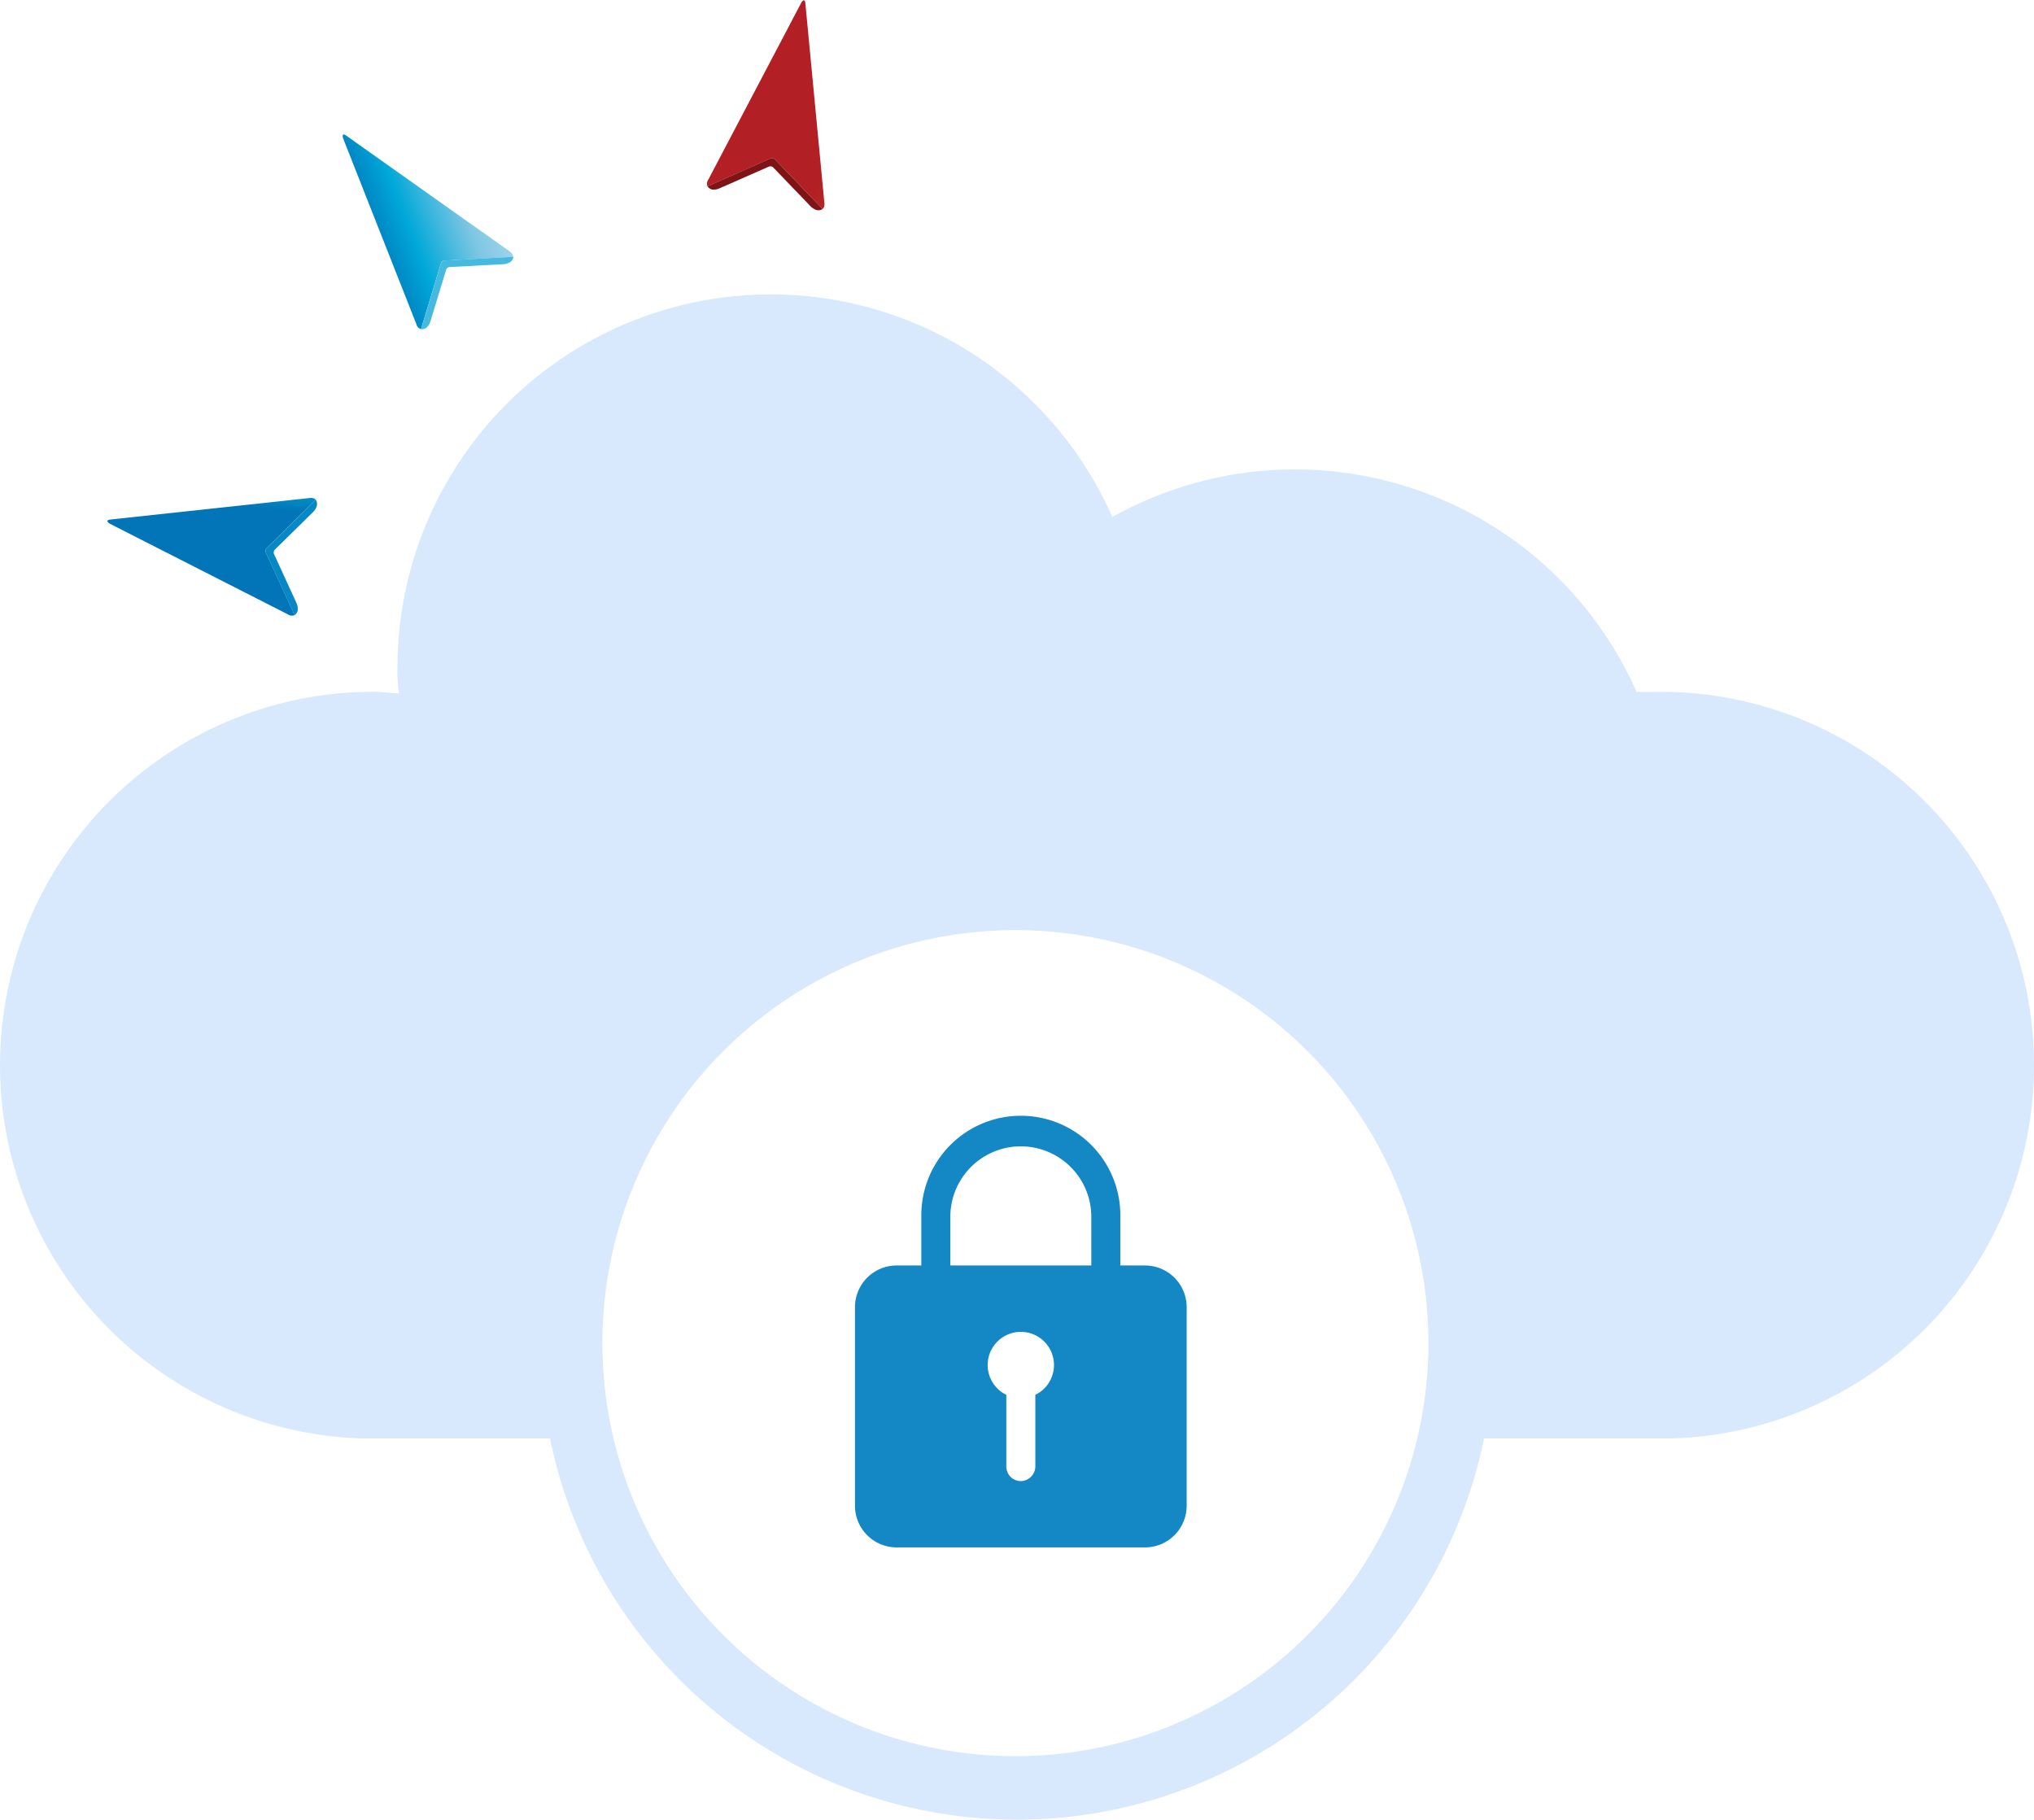 <svg xmlns="http://www.w3.org/2000/svg" xmlns:xlink="http://www.w3.org/1999/xlink" width="117.159" height="104.82" viewBox="0 0 117.159 104.82"><defs><linearGradient id="a" x1="1.244" y1="0.453" x2="-0.141" y2="0.453" gradientUnits="objectBoundingBox"><stop offset="0" stop-color="#bae1ed"/><stop offset="0.368" stop-color="#7dc6e3"/><stop offset="0.712" stop-color="#00a8d9"/><stop offset="1" stop-color="#0175b7"/></linearGradient><linearGradient id="b" x1="0.568" y1="-0.844" x2="0.212" y2="-0.113" xlink:href="#a"/><linearGradient id="c" x1="1.352" y1="1.571" x2="0.644" y2="0.85" gradientUnits="objectBoundingBox"><stop offset="0.253" stop-color="#ffc80a"/><stop offset="0.295" stop-color="#f89e1b"/><stop offset="0.499" stop-color="#de701e"/><stop offset="0.723" stop-color="#c64421"/><stop offset="0.898" stop-color="#b72923"/><stop offset="1" stop-color="#b21f24"/></linearGradient></defs><g transform="translate(-0.505 -2.002)"><g transform="translate(0 0)"><g transform="translate(0.505 18.959)"><g transform="translate(0 0)"><path d="M-718.421,26.845h10.8a27.458,27.458,0,0,0,32.4,21.4,27.459,27.459,0,0,0,21.4-21.4h10.8A21.509,21.509,0,0,0-622.152,4.719a21.508,21.508,0,0,0-21.512-20.88h-1.372A21.518,21.518,0,0,0-673.424-27.13q-.925.409-1.808.9a21.5,21.5,0,0,0-28.354-10.992,21.5,21.5,0,0,0-12.822,19.685,8.434,8.434,0,0,0,.091,1.464c-.458,0-.915-.091-1.464-.091A21.509,21.509,0,0,0-739.3,5.333,21.509,21.509,0,0,0-718.421,26.845Zm37.607,18.3a23.791,23.791,0,0,1-23.79-23.79,23.79,23.79,0,0,1,23.79-23.79,23.79,23.79,0,0,1,23.79,23.79h0A23.8,23.8,0,0,1-680.814,45.145Z" transform="translate(739.302 39.054)" fill="#d8e8fd"/></g></g><g transform="matrix(0.94, -0.342, 0.342, 0.94, 0, 17.009)"><path d="M2.921,8.854l3.785,1.223a.456.456,0,0,0-.1-.4L.231.129C.016-.2,0,.2,0,.2L.11,11.692c0-.033,0-.062,0-.088v-.056a.064.064,0,0,0,0-.013c0-.025,0-.048,0-.065,0-.047,0-.036,0,0,0,.014,0,.036,0,.065a.064.064,0,0,1,0,.013c0,.017,0,.034,0,.056,0,.048,0,.088,0,.088a.408.408,0,0,0,.143.372L2.69,8.925A.239.239,0,0,1,2.921,8.854Z" transform="matrix(1, -0.017, 0.017, 1, 21.444, 0.117)" fill="url(#a)"/><path d="M6.453,1.233,2.668.01a.239.239,0,0,0-.231.071L0,3.221H0l0,0,.009-.01,0,0,.012-.014.006-.008,0,0,0,0,0,0,0,0-.006.008L.016,3.2l0,0L0,3.217l0,0a.411.411,0,0,0,.327.031.813.813,0,0,0,.345-.261h0L2.578.538A.239.239,0,0,1,2.809.467l2.969.959a.808.808,0,0,0,.4.021A.408.408,0,0,0,6.453,1.233Z" transform="matrix(1, -0.017, 0.017, 1, 21.852, 8.956)" fill="#46b9df"/><path d="M8.7,3.336l3.316-2.2c-.1-.177-.376-.169-.376-.169L.2,0C-.19-.031.111.23.111.23L9.168,7.3,9.1,7.248l-.044-.035L9.047,7.2,9,7.163H9l.05.041.01.009c.013.01.028.021.044.035l.069.055a.4.4,0,0,0,.38.12L8.611,3.562A.239.239,0,0,1,8.7,3.336Z" transform="translate(1.163 16.333) rotate(9)" fill="url(#b)"/><path d="M3.407,0,.091,2.2A.239.239,0,0,0,0,2.424L.94,6.286h0V6.281l0-.012V6.263l0-.017,0-.01v0l0,.01,0,.017v.006l0,.012v.006a.422.422,0,0,0,.23-.236.816.816,0,0,0,.01-.433h0L.447,2.6a.241.241,0,0,1,.089-.226L3.137.65A.836.836,0,0,0,3.4.348.416.416,0,0,0,3.407,0Z" transform="translate(9.488 18.804) rotate(9)" fill="#0688c4"/><path d="M4.176,7.768,5.59,11.487c.2-.06.248-.331.248-.331L9.3.21c.12-.371-.2-.136-.2-.136L.2,7.354c.026-.022.049-.04.069-.055l.044-.034.01-.009.051-.04c.037-.03.029-.022,0,0l-.051.04-.01.009L.272,7.3.2,7.354A.409.409,0,0,0,0,7.7l3.975-.065A.239.239,0,0,1,4.176,7.768Z" transform="translate(39.818 2.4) rotate(-3)" fill="url(#c)"/><path d="M5.589,3.854,4.175.135A.239.239,0,0,0,3.975,0L0,.065H0A.419.419,0,0,0,.18.341a.809.809,0,0,0,.42.1h0L3.706.4a.239.239,0,0,1,.2.136L5.016,3.447a.837.837,0,0,0,.235.329A.413.413,0,0,0,5.589,3.854Z" transform="translate(40.218 10.022) rotate(-3)" fill="#7f1416"/></g></g><path d="M23.467,11.972H22.034V9.184a5.732,5.732,0,1,0-11.463-.078v2.866H9.138A2.4,2.4,0,0,0,6.75,14.36V25.823a2.4,2.4,0,0,0,2.388,2.388H23.467a2.4,2.4,0,0,0,2.388-2.388V14.36A2.4,2.4,0,0,0,23.467,11.972Zm-6.328,7.451V23.53a.856.856,0,0,1-.794.86.837.837,0,0,1-.878-.836V19.423a1.91,1.91,0,1,1,1.672,0Zm3.224-7.451H12.243V9.106a4.06,4.06,0,0,1,8.119,0Z" transform="translate(43.002 62.923)" fill="#1488c4"/></g></svg>